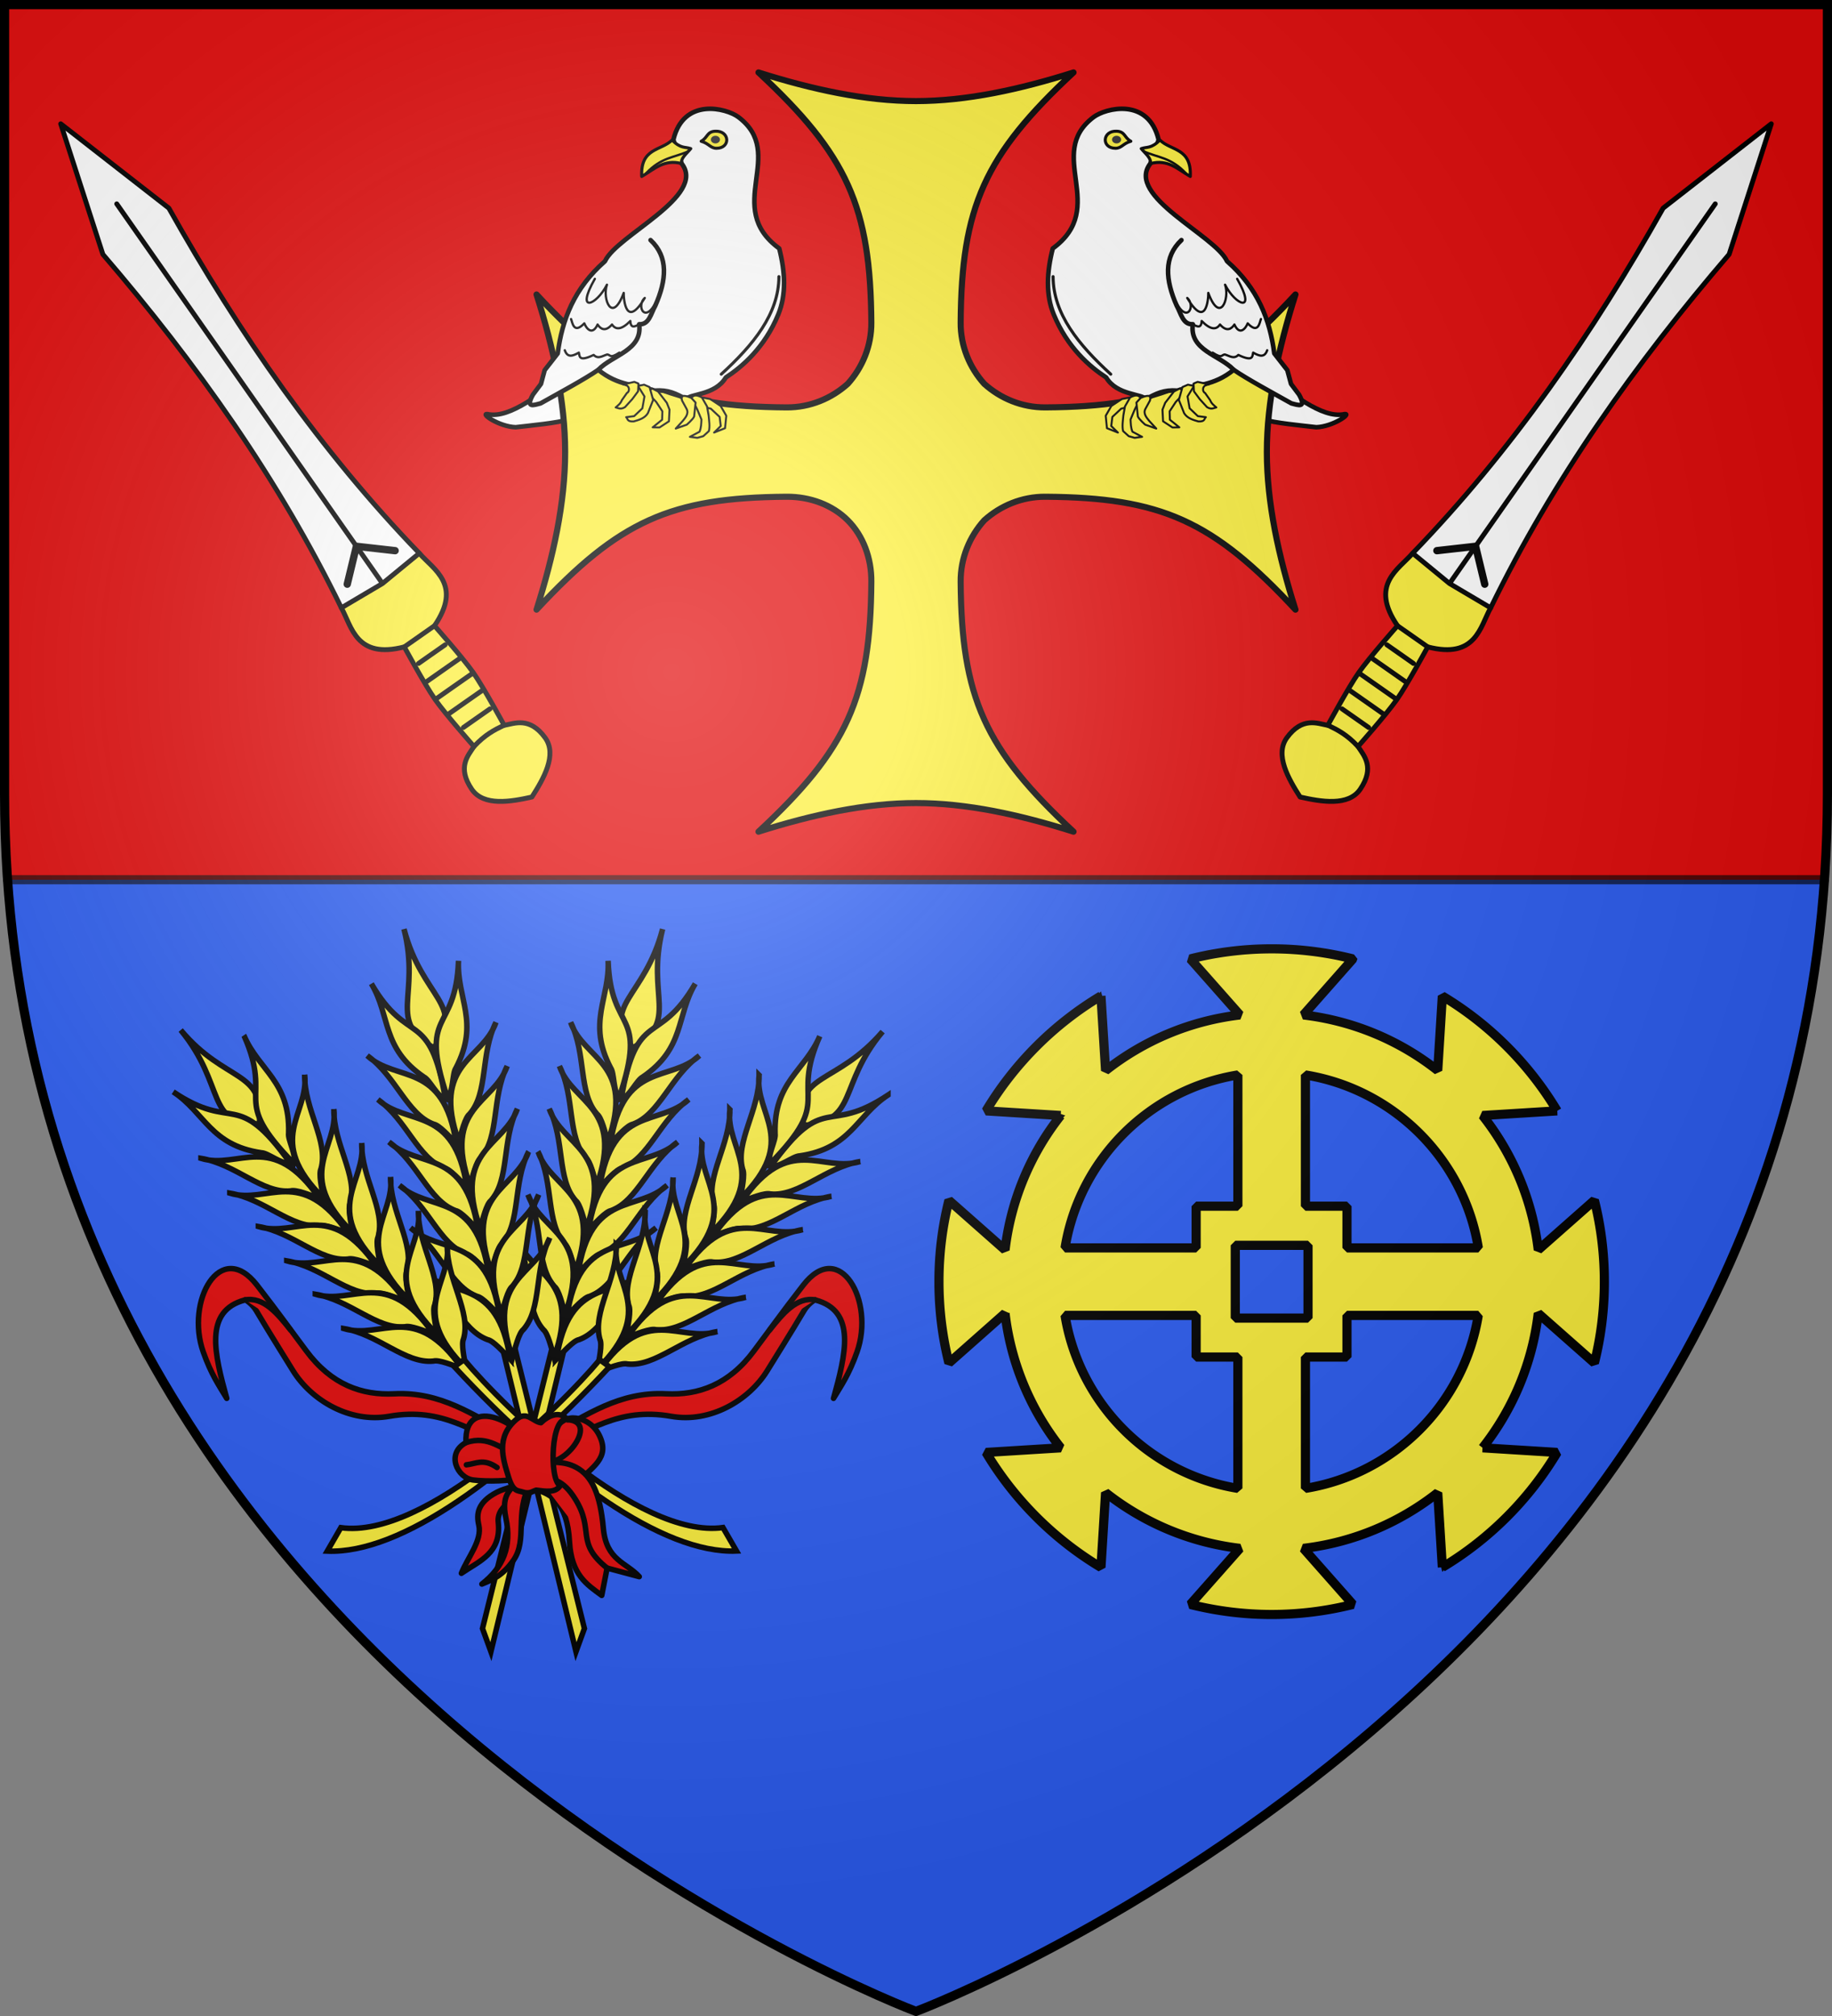 <svg xmlns="http://www.w3.org/2000/svg" xmlns:xlink="http://www.w3.org/1999/xlink" width="600" height="660" version="1.0"><rect width="100%" height="100%" fill="#808080" stroke="none"/><defs><g id="c"><path id="b" d="M0 0v1h.5z" transform="rotate(18 3.157 -.5)"/><use xlink:href="#b" width="810" height="540" transform="scale(-1 1)"/></g><g id="d"><use xlink:href="#c" width="810" height="540" transform="rotate(72)"/><use xlink:href="#c" width="810" height="540" transform="rotate(144)"/></g><g id="f"><path id="e" d="M0 0v1h.5z" transform="rotate(18 3.157 -.5)"/><use xlink:href="#e" width="810" height="540" transform="scale(-1 1)"/></g><g id="j"><use xlink:href="#i" width="810" height="540" transform="rotate(72)"/><use xlink:href="#i" width="810" height="540" transform="rotate(144)"/></g><g id="m"><path id="l" d="M0 0v1h.5z" transform="rotate(18 3.157 -.5)"/><use xlink:href="#l" width="810" height="540" transform="scale(-1 1)"/></g><g id="n"><use xlink:href="#m" width="810" height="540" transform="rotate(72)"/><use xlink:href="#m" width="810" height="540" transform="rotate(144)"/></g><g id="p"><path id="o" d="M0 0v1h.5z" transform="rotate(18 3.157 -.5)"/><use xlink:href="#o" width="810" height="540" transform="scale(-1 1)"/></g><g id="q"><use xlink:href="#p" width="810" height="540" transform="rotate(72)"/><use xlink:href="#p" width="810" height="540" transform="rotate(144)"/></g><g id="s"><path id="r" d="M0 0v1h.5z" transform="rotate(18 3.157 -.5)"/><use xlink:href="#r" width="810" height="540" transform="scale(-1 1)"/></g><g id="u"><use xlink:href="#s" width="810" height="540" transform="rotate(72)"/><use xlink:href="#s" width="810" height="540" transform="rotate(144)"/></g><g id="w"><path id="v" d="M0 0v1h.5z" transform="rotate(18 3.157 -.5)"/><use xlink:href="#v" width="810" height="540" transform="scale(-1 1)"/></g><g id="x"><use xlink:href="#w" width="810" height="540" transform="rotate(72)"/><use xlink:href="#w" width="810" height="540" transform="rotate(144)"/></g><g id="i"><path id="z" d="M0 0v1h.5z" transform="rotate(18 3.157 -.5)"/><use xlink:href="#z" width="810" height="540" transform="scale(-1 1)"/></g><g id="A"><use xlink:href="#i" width="810" height="540" transform="rotate(72)"/><use xlink:href="#i" width="810" height="540" transform="rotate(144)"/></g><g id="C"><path id="B" d="M0 0v1h.5z" transform="rotate(18 3.157 -.5)"/><use xlink:href="#B" width="810" height="540" transform="scale(-1 1)"/></g><g id="D"><use xlink:href="#C" width="810" height="540" transform="rotate(72)"/><use xlink:href="#C" width="810" height="540" transform="rotate(144)"/></g><g id="G"><path id="F" d="M0 0v1h.5z" transform="rotate(18 3.157 -.5)"/><use xlink:href="#F" width="810" height="540" transform="scale(-1 1)"/></g><g id="H"><use xlink:href="#G" width="810" height="540" transform="rotate(72)"/><use xlink:href="#G" width="810" height="540" transform="rotate(144)"/></g><g id="J"><path id="I" d="M0 0v1h.5z" transform="rotate(18 3.157 -.5)"/><use xlink:href="#I" width="810" height="540" transform="scale(-1 1)"/></g><g id="g"><use xlink:href="#J" width="810" height="540" transform="rotate(72)"/><use xlink:href="#J" width="810" height="540" transform="rotate(144)"/></g><g id="M"><path id="L" d="M0 0v1h.5z" transform="rotate(18 3.157 -.5)"/><use xlink:href="#L" width="810" height="540" transform="scale(-1 1)"/></g><g id="N"><use xlink:href="#M" width="810" height="540" transform="rotate(72)"/><use xlink:href="#M" width="810" height="540" transform="rotate(144)"/></g><g id="P"><path id="O" d="M0 0v1h.5z" transform="rotate(18 3.157 -.5)"/><use xlink:href="#O" width="810" height="540" transform="scale(-1 1)"/></g><g id="Q"><use xlink:href="#P" width="810" height="540" transform="rotate(72)"/><use xlink:href="#P" width="810" height="540" transform="rotate(144)"/></g><g id="T"><path id="S" d="M0 0v1h.5z" transform="rotate(18 3.157 -.5)"/><use xlink:href="#S" width="810" height="540" transform="scale(-1 1)"/></g><g id="U"><use xlink:href="#T" width="810" height="540" transform="rotate(72)"/><use xlink:href="#T" width="810" height="540" transform="rotate(144)"/></g><g id="V"><path d="m0-1-.309.951.476.155z"/><use xlink:href="#z" width="810" height="540" transform="scale(-1 1)"/></g><g id="W"><use xlink:href="#V" width="810" height="540" transform="rotate(72)"/><use xlink:href="#V" width="810" height="540" transform="rotate(144)"/></g><g id="Y"><path id="X" d="M0 0v1h.5z" transform="rotate(18 3.157 -.5)"/><use xlink:href="#X" width="810" height="540" transform="scale(-1 1)"/></g><g id="Z"><use xlink:href="#Y" width="810" height="540" transform="rotate(72)"/><use xlink:href="#Y" width="810" height="540" transform="rotate(144)"/></g><g id="ac"><path id="ab" d="M0 0v1h.5z" transform="rotate(18 3.157 -.5)"/><use xlink:href="#ab" width="810" height="540" transform="scale(-1 1)"/></g><g id="ad"><use xlink:href="#ac" width="810" height="540" transform="rotate(72)"/><use xlink:href="#ac" width="810" height="540" transform="rotate(144)"/></g><g id="ag"><path id="af" d="M0 0v1h.5z" transform="rotate(18 3.157 -.5)"/><use xlink:href="#af" width="810" height="540" transform="scale(-1 1)"/></g><g id="ah"><use xlink:href="#ag" width="810" height="540" transform="rotate(72)"/><use xlink:href="#ag" width="810" height="540" transform="rotate(144)"/></g><g id="aj"><use xlink:href="#J" width="810" height="540" transform="rotate(72)"/><use xlink:href="#J" width="810" height="540" transform="rotate(144)"/></g><g id="al"><path d="m0-1-.309.951.476.155z"/><use xlink:href="#z" width="810" height="540" transform="scale(-1 1)"/></g><g id="ao"><path d="m0-1-.309.951.476.155z"/><use xlink:href="#O" width="810" height="540" transform="scale(-1 1)"/></g><g id="ap"><use xlink:href="#ao" width="810" height="540" transform="rotate(72)"/><use xlink:href="#ao" width="810" height="540" transform="rotate(144)"/></g><g id="as"><path id="ar" d="M0 0v1h.5z" transform="rotate(18 3.157 -.5)"/><use xlink:href="#ar" width="810" height="540" transform="scale(-1 1)"/></g><g id="at"><use xlink:href="#as" width="810" height="540" transform="rotate(72)"/><use xlink:href="#as" width="810" height="540" transform="rotate(144)"/></g><path id="au" d="M-298.5-298.5h597V-40C298.5 246.31 0 358.5 0 358.5S-298.5 246.31-298.5-40z"/><path id="a" d="M2.922 27.673c0-5.952 2.317-9.844 5.579-11.013 1.448-.519 3.307-.273 5.018 1.447 2.119 2.129 2.736 7.993-3.483 9.121.658-.956.619-3.081-.714-3.787-.99-.524-2.113-.253-2.676.123-.824.552-1.729 2.106-1.679 4.108z"/><path id="h" d="M0 0v1h.5z" transform="rotate(18 3.157 -.5)"/><path id="k" d="M2.922 27.673c0-5.952 2.317-9.844 5.579-11.013 1.448-.519 3.307-.273 5.018 1.447 2.119 2.129 2.736 7.993-3.483 9.121.658-.956.619-3.081-.714-3.787-.99-.524-2.113-.253-2.676.123-.824.552-1.729 2.106-1.679 4.108z"/><path id="y" d="M2.922 27.673c0-5.952 2.317-9.844 5.579-11.013 1.448-.519 3.307-.273 5.018 1.447 2.119 2.129 2.736 7.993-3.483 9.121.658-.956.619-3.081-.714-3.787-.99-.524-2.113-.253-2.676.123-.824.552-1.729 2.106-1.679 4.108z"/><path id="E" d="M2.922 27.673c0-5.952 2.317-9.844 5.579-11.013 1.448-.519 3.307-.273 5.018 1.447 2.119 2.129 2.736 7.993-3.483 9.121.658-.956.619-3.081-.714-3.787-.99-.524-2.113-.253-2.676.123-.824.552-1.729 2.106-1.679 4.108z"/><path id="K" d="M2.922 27.673c0-5.952 2.317-9.844 5.579-11.013 1.448-.519 3.307-.273 5.018 1.447 2.119 2.129 2.736 7.993-3.483 9.121.658-.956.619-3.081-.714-3.787-.99-.524-2.113-.253-2.676.123-.824.552-1.729 2.106-1.679 4.108z"/><path id="R" d="M2.922 27.673c0-5.952 2.317-9.844 5.579-11.013 1.448-.519 3.307-.273 5.018 1.447 2.119 2.129 2.736 7.993-3.483 9.121.658-.956.619-3.081-.714-3.787-.99-.524-2.113-.253-2.676.123-.824.552-1.729 2.106-1.679 4.108z"/><path id="aa" d="M2.922 27.673c0-5.952 2.317-9.844 5.579-11.013 1.448-.519 3.307-.273 5.018 1.447 2.119 2.129 2.736 7.993-3.483 9.121.658-.956.619-3.081-.714-3.787-.99-.524-2.113-.253-2.676.123-.824.552-1.729 2.106-1.679 4.108z"/><path id="ae" d="m-267.374-6.853-4.849 23.83-4.848-23.83v-44.741h-25.213v14.546h-9.698v-14.546h-14.546v-9.697h14.546v-14.546h9.698v14.546h25.213v-25.213h-14.546v-9.698h14.546v-14.546h9.697v14.546h14.546v9.698h-14.546v25.213h25.213v-14.546h9.698v14.546h14.546v9.697h-14.546v14.546h-9.698v-14.546h-25.213v44.741z" style="fill:#fcef3c;fill-opacity:1;stroke:#000;stroke-width:3.807;stroke-miterlimit:4;stroke-dasharray:none;stroke-opacity:1;display:inline"/><path id="ai" d="M0 0v1h.5z" transform="rotate(18 3.157 -.5)"/><path id="ak" d="M2.922 27.673c0-5.952 2.317-9.844 5.579-11.013 1.448-.519 3.307-.273 5.018 1.447 2.119 2.129 2.736 7.993-3.483 9.121.658-.956.619-3.081-.714-3.787-.99-.524-2.113-.253-2.676.123-.824.552-1.729 2.106-1.679 4.108z"/><path id="am" d="M2.922 27.673c0-5.952 2.317-9.844 5.579-11.013 1.448-.519 3.307-.273 5.018 1.447 2.119 2.129 2.736 7.993-3.483 9.121.658-.956.619-3.081-.714-3.787-.99-.524-2.113-.253-2.676.123-.824.552-1.729 2.106-1.679 4.108z"/><path id="an" d="m-267.374-6.853-4.849 23.83-4.848-23.83v-44.741h-25.213v14.546h-9.698v-14.546h-14.546v-9.697h14.546v-14.546h9.698v14.546h25.213v-25.213h-14.546v-9.698h14.546v-14.546h9.697v14.546h14.546v9.698h-14.546v25.213h25.213v-14.546h9.698v14.546h14.546v9.697h-14.546v14.546h-9.698v-14.546h-25.213v44.741z" style="fill:#fcef3c;fill-opacity:1;stroke:#000;stroke-width:3.807;stroke-miterlimit:4;stroke-dasharray:none;stroke-opacity:1;display:inline"/><path id="aq" d="M2.922 27.673c0-5.952 2.317-9.844 5.579-11.013 1.448-.519 3.307-.273 5.018 1.447 2.119 2.129 2.736 7.993-3.483 9.121.658-.956.619-3.081-.714-3.787-.99-.524-2.113-.253-2.676.123-.824.552-1.729 2.106-1.679 4.108z"/><radialGradient id="aA" cx="-80" cy="-80" r="405" gradientUnits="userSpaceOnUse"><stop offset="0" style="stop-color:#fff;stop-opacity:.31"/><stop offset=".19" style="stop-color:#fff;stop-opacity:.25"/><stop offset=".6" style="stop-color:#6b6b6b;stop-opacity:.125"/><stop offset="1" style="stop-color:#000;stop-opacity:.125"/></radialGradient></defs><g transform="translate(300 300)"><use xlink:href="#au" width="600" height="660" style="fill:#e20909"/><path d="M2.469 288C21.03 553.65 300 658.5 300 658.5S578.969 553.65 597.531 288z" style="opacity:1;fill:#2b5df2;fill-opacity:1;fill-rule:nonzero;stroke:none;stroke-width:84;stroke-linecap:butt;stroke-linejoin:round;stroke-miterlimit:4;stroke-dasharray:none;stroke-opacity:1" transform="translate(-300 -300)"/><path d="M2.469 288H597.53" style="opacity:.633;fill:none;fill-opacity:1;fill-rule:nonzero;stroke:#000;stroke-width:3;stroke-linecap:round;stroke-linejoin:round;stroke-miterlimit:4;stroke-dasharray:none;stroke-dashoffset:0;stroke-opacity:1" transform="translate(-300 -300)"/></g><g transform="translate(300 300)"><path id="av" d="M113.97-162.68c2.894 1.108 12.738 2.033 17.151 2.549 5.413-.183 11.625-4.527 9.288-4.304-7.62 1.767-18.036-7.629-26.146-12.732" style="fill:#fff;fill-opacity:1;fill-rule:nonzero;stroke:#000;stroke-width:1.5;stroke-linecap:round;stroke-linejoin:round;stroke-miterlimit:4;stroke-dasharray:none;stroke-dashoffset:0;stroke-opacity:1"/><use xlink:href="#av" width="600" height="660" transform="matrix(-1 0 0 1 0 0)"/><g id="aw"><path d="M-1028.531 22.531-1048 28.688c9.133 57.59 8.83 115.84 3 174.5l16.469 53.656 16.5-53.656c-5.83-58.66-6.133-116.91 3-174.5z" style="fill:#fff;fill-opacity:1;fill-rule:nonzero;stroke:#000;stroke-width:2;stroke-linecap:round;stroke-linejoin:round;stroke-miterlimit:4;stroke-dasharray:none;stroke-opacity:1" transform="scale(.8 -.8)rotate(-35 -232.167 -1895.71)"/><path d="M-1028.531 216.844V22.53" style="opacity:1;fill:#e20909;fill-opacity:1;fill-rule:nonzero;stroke:#000;stroke-width:2;stroke-linecap:round;stroke-linejoin:round;stroke-miterlimit:4;stroke-dasharray:none;stroke-opacity:1" transform="scale(.8 -.8)rotate(-35 -232.167 -1895.71)"/><path d="m-1328.521-254.218-11.961-10.553M-1328.521-254.218l11.96-10.553" style="fill:none;fill-opacity:1;fill-rule:nonzero;stroke:#000;stroke-width:3;stroke-linecap:round;stroke-linejoin:round;stroke-miterlimit:4;stroke-dasharray:none;stroke-opacity:1" transform="scale(.8 -.8)rotate(-35 93.572 -2521.45)"/><path d="M-1328.531-379.469c-8.142 3.35-18.5 8.164-18.344 16.75.196 10.728 6.88 11.977 10.813 13.781 0 0-2 17.413-2 24.875 0 7.463 2 24.875 2 24.875-19.115 7.168-12.835 19.053-11.938 27.875l19.469-1.5 19.5 1.5c.897-8.822 7.177-20.707-11.938-27.875 0 0 2-17.412 2-24.875 0-7.462-2-24.875-2-24.875 4.219-1.685 10.61-3.005 10.782-13.78.136-8.587-10.203-13.4-18.344-16.75z" style="fill:#fcef3c;fill-opacity:1;fill-rule:nonzero;stroke:#000;stroke-width:2;stroke-linecap:butt;stroke-linejoin:round;stroke-miterlimit:4;stroke-dasharray:none;stroke-opacity:1" transform="scale(.8 -.8)rotate(-35 93.572 -2521.45)"/><path d="m-1326.521-340.068-8.653-.008M-1328.521-332.068l-8.653-.008M-1328.521-324.068l-8.653-.008M-1328.521-316.068l-8.653-.008M-1328.521-308.068l-6.653-.008M-1330.521-340.068l8.652-.008M-1328.521-332.068l8.652-.008M-1328.521-324.068l8.652-.008M-1328.521-316.068l8.652-.008M-1328.521-308.068l6.652-.008" style="fill:none;fill-opacity:1;fill-rule:nonzero;stroke:#000;stroke-width:2;stroke-linecap:round;stroke-linejoin:round;stroke-miterlimit:4;stroke-dasharray:none;stroke-opacity:1" transform="scale(.8 -.8)rotate(-35 93.572 -2521.45)"/><path d="M-1336.06-299.187h15.077" style="opacity:1;fill:none;fill-opacity:1;fill-rule:nonzero;stroke:#000;stroke-width:2;stroke-linecap:round;stroke-linejoin:round;stroke-miterlimit:4;stroke-dasharray:none;stroke-opacity:1" transform="scale(.8 -.8)rotate(-35 93.572 -2521.45)"/><path d="M-1335.9-348.852c4.157.69 8.408 1.296 14.931-.086" style="opacity:1;fill:#fcef3c;fill-opacity:1;fill-rule:nonzero;stroke:#000;stroke-width:2;stroke-linecap:round;stroke-linejoin:round;stroke-miterlimit:4;stroke-dasharray:none;stroke-opacity:1" transform="scale(.8 -.8)rotate(-35 93.572 -2521.45)"/></g><use xlink:href="#aw" width="600" height="660" transform="matrix(-1 0 0 1 0 0)"/><path d="M116.48 10.631c-9.183 0-18.115 1.153-26.636 3.295l16.236 18.35c-16.49 1.946-31.585 8.45-43.99 18.228l-1.512-24.456a109.6 109.6 0 0 0-37.64 37.636l24.458 1.511a87.46 87.46 0 0 0-18.23 44.014L10.782 92.976c-2.141 8.52-3.265 17.421-3.265 26.602 0 9.18 1.124 18.113 3.265 26.632l18.382-16.263a87.57 87.57 0 0 0 18.231 44.044l-24.459 1.511a109.6 109.6 0 0 0 37.641 37.636l1.512-24.486c12.405 9.784 27.5 16.31 43.99 18.259L89.844 225.26a109.2 109.2 0 0 0 53.242 0l-16.206-18.35c16.486-1.941 31.59-8.453 43.99-18.228l1.512 24.426a109.6 109.6 0 0 0 37.61-37.606l-24.428-1.511a87.6 87.6 0 0 0 18.23-44.014l18.383 16.233c2.142-8.52 3.265-17.451 3.265-26.632 0-9.191-1.119-18.104-3.265-26.632l-18.382 16.233c-1.947-16.486-8.452-31.586-18.231-43.984l24.429-1.511a109.6 109.6 0 0 0-37.611-37.606l-1.512 24.395a87.5 87.5 0 0 0-43.99-18.198l16.206-18.349a109 109 0 0 0-26.606-3.295zm-11.065 41.294V94.88H91.749v13.664H48.817c4.706-28.998 27.595-51.906 56.598-56.62zm22.13 0c29.013 4.702 51.925 27.61 56.628 56.62h-43.022V94.88h-13.605zm-22.977 55.773h23.824v23.82h-23.824zm-55.75 22.944h42.931v13.633h13.666v42.987c-28.993-4.717-51.881-27.631-56.598-56.62zm92.333 0h42.992c-4.714 28.999-27.595 51.914-56.597 56.62v-42.987h13.605z" style="fill:#fcef3c;fill-opacity:1;fill-rule:nonzero;stroke:#000;stroke-width:3;stroke-linecap:square;stroke-linejoin:miter;stroke-miterlimit:1;stroke-dasharray:none;stroke-dashoffset:0;stroke-opacity:1"/><path d="M248.406 23.719c29.116 27.034 36.706 44.001 36.969 81.875.053 7.707-2.937 14.747-7.719 20.062-5.315 4.782-12.355 7.772-20.062 7.719-37.874-.263-54.841-7.853-81.875-36.969 5.571 17.606 9.375 35.014 9.375 51.594s-3.804 33.988-9.375 51.594c27.034-29.116 44.001-36.706 81.875-36.969 7.707-.053 15.014 2.67 20.062 7.719 5.049 5.048 7.772 12.355 7.719 20.062-.263 37.874-7.853 54.841-36.969 81.875 17.606-5.571 35.014-9.375 51.594-9.375s33.988 3.804 51.594 9.375c-29.116-27.034-36.706-44.001-36.969-81.875-.053-7.707 2.937-14.747 7.719-20.062 5.315-4.782 12.355-7.772 20.062-7.719 37.874.263 54.841 7.853 81.875 36.969-5.571-17.606-9.375-35.014-9.375-51.594s3.804-33.988 9.375-51.594c-27.034 29.116-44.001 36.706-81.875 36.969-7.707.053-14.747-2.937-20.062-7.719-4.782-5.315-7.772-12.355-7.719-20.062.263-37.874 7.853-54.841 36.969-81.875-17.606 5.571-35.014 9.375-51.594 9.375s-33.988-3.804-51.594-9.375" style="opacity:1;fill:#fcef3c;fill-opacity:1;fill-rule:nonzero;stroke:#000;stroke-width:2;stroke-linecap:round;stroke-linejoin:round;stroke-miterlimit:4;stroke-dasharray:none;stroke-dashoffset:0;stroke-opacity:1" transform="translate(-300 -300)"/><use xlink:href="#ax" width="600" height="660" transform="matrix(-1 0 0 1 0 0)"/><g id="ax"><path d="M-319.609 132.7c-.868-1.801-9.378-1.177-12.906-7.126-5.276-3.425-12.706-9.743-17.165-20.607-2.695-6.564-2.283-13.898-.33-21.621 18.514-13.522-2.706-30.932 13.39-43.024 3.869-2.907 17.957-6.577 21.293 7.463l-2.744 7.793c-8.248 10.646 21.336 23.487 25.134 31.938 10.159 8.895 14.059 19.249 15.476 30.183l4.28 5.488 1.207 4.5 2.634 3.512c2.507 4.496-.219 3.452-2.524 2.854-6.861-3.849-14.491-7.953-18.878-10.976-6.632 5.391-12.341 4.775-18.455 6.793-4.572-.311-6.884.974-10.412 2.83" style="opacity:1;fill:#fff;fill-opacity:1;fill-rule:nonzero;stroke:#000;stroke-width:1.5;stroke-linecap:round;stroke-linejoin:round;stroke-miterlimit:4;stroke-dasharray:none;stroke-dashoffset:0;stroke-opacity:1" transform="translate(394.797 -302)"/><path d="M-290.742 123.077c-4.606-4.884-14.585-6.35-13.39-14.927-3.302.197-3.849-3.543-5.268-6.036-3.73-8.457-4.363-15.974 1.536-21.512" style="opacity:1;fill:none;fill-opacity:1;fill-rule:nonzero;stroke:#000;stroke-width:1.5;stroke-linecap:round;stroke-linejoin:round;stroke-miterlimit:4;stroke-dasharray:none;stroke-dashoffset:0;stroke-opacity:1" transform="translate(394.797 -302)"/><path d="M-349.9 92.565c.045 12.208 8.383 22.343 18.878 31.939" style="opacity:1;fill:none;fill-opacity:1;fill-rule:nonzero;stroke:#000;stroke-width:1;stroke-linecap:round;stroke-linejoin:round;stroke-miterlimit:4;stroke-dasharray:none;stroke-dashoffset:0;stroke-opacity:1" transform="translate(394.797 -302)"/><path d="M-324.431 48.243c-2.152-1.138-1.835-3.138-4.574-3.286-4.833-.262-5.151 5.583-.46 5.584 2.022 0 2.479-1.578 5.034-2.298" style="opacity:1;fill:#fcef3c;fill-opacity:1;fill-rule:nonzero;stroke:#000;stroke-width:1;stroke-linecap:round;stroke-linejoin:round;stroke-miterlimit:4;stroke-dasharray:none;stroke-dashoffset:0;stroke-opacity:1" transform="translate(394.797 -302)"/><path d="M-324.987 41.905a.95.795 0 1 1-1.9 0 .95.795 0 1 1 1.9 0" style="opacity:1;fill:#313131;fill-opacity:1;fill-rule:nonzero;stroke:none;stroke-width:1;stroke-linecap:round;stroke-linejoin:round;stroke-miterlimit:4;stroke-dasharray:none;stroke-dashoffset:0;stroke-opacity:1" transform="translate(574.8 -319.75)scale(1.562)"/><path d="M-318.07 55.578c.503-1.72-1.659-3.299-2.958-4.923 1.932-.688 3.18.115 6.13-2.794 3.597 3.557 10.375 2.485 9.935 11.913-3.967-2.246-7.302-5.821-13.108-4.196" style="opacity:1;fill:#fcef3c;fill-opacity:1;fill-rule:nonzero;stroke:#000;stroke-width:1;stroke-linecap:round;stroke-linejoin:round;stroke-miterlimit:4;stroke-dasharray:none;stroke-dashoffset:0;stroke-opacity:1" transform="translate(394.797 -302)"/><path d="M-320.175 51.548c4.549 2.091 8.766 1.863 13.776 7.178M-304.132 108.15c1.443.844 2.787 1.44 2.89-1.064 2.918 2.946 4.79 2.966 6.005 1.15 2.253 2.584 3.803 1.401 4.727 0 1.654 3.63 3.588 1.524 4.344-.384 3.522 3.733 3.912-.395 4.343-1.405M-297.664 117.434c3.348 2.198 2.853.554 4.088.638 1.448.435 2.896 1.594 4.343.128 4.89 2.315 4.55.52 4.855-.766 1.9 1.087 3.706 1.833 4.6-.767M-310.184 99.676c3.883 9.126 7.23 2.56 4.216-.128 6.124 10.225 6.94.507 6.899-1.66 3.832 10.347 7.087 1.853 5.493-2.683 3.494 6.91 10.451 9.457 3.96-1.917" style="opacity:1;fill:none;fill-opacity:1;fill-rule:nonzero;stroke:#000;stroke-width:.75;stroke-linecap:round;stroke-linejoin:round;stroke-miterlimit:4;stroke-dasharray:none;stroke-dashoffset:0;stroke-opacity:1" transform="translate(394.797 -302)"/></g><g id="ay"><path d="m59.295-155.253-3.943-2.71-.246-4.682 3.696-4.929 4.435-1.971-.493-4.682-4.435 1.725-4.682 4.436-1.971 5.42 1.725 6.161z" style="opacity:1;fill:#fcef3c;fill-opacity:1;fill-rule:nonzero;stroke:#000;stroke-width:1;stroke-linecap:round;stroke-linejoin:round;stroke-miterlimit:4;stroke-dasharray:none;stroke-dashoffset:0;stroke-opacity:1" transform="rotate(10 389.34 32.174)scale(.64)"/><path d="m67.673-174.72-1.972 6.407-1.199 5.334c.468 2.032.813 4.08 2.058 6.001l5.302 1.725-3.68 1.162-3.105-.305-3.318-2.089c-.991-2.38-1.006-5.178-1.232-7.885v-4.682l1.795-4.972c3.036-2.393 4.247-1.637 5.35-.696" style="opacity:1;fill:#fcef3c;fill-opacity:1;fill-rule:nonzero;stroke:#000;stroke-width:1;stroke-linecap:round;stroke-linejoin:round;stroke-miterlimit:4;stroke-dasharray:none;stroke-dashoffset:0;stroke-opacity:1" transform="rotate(10 389.34 32.174)scale(.64)"/><path d="m72.601-174.227-1.537 4.538c-.941 2.776 1.66 4.581 3.016 5.812l4.189 3.203-5.914-.986s-3.487-2.056-4.436-3.45l-1.971-6.9 1.725-2.71c4.22-2.832 5.115-1.797 4.928.493" style="opacity:1;fill:#fcef3c;fill-opacity:1;fill-rule:nonzero;stroke:#000;stroke-width:1;stroke-linecap:round;stroke-linejoin:round;stroke-miterlimit:4;stroke-dasharray:none;stroke-dashoffset:0;stroke-opacity:1" transform="rotate(10 389.34 32.174)scale(.64)"/></g><g id="az"><path d="m87.14-178.662-5.668 4.189-3.943 4.189-.616 4.248 4.085 4.68-3.469-.55-4.189-3.943.74-5.914 1.97-3.203 5.422-4.928 3.203-.986z" style="opacity:1;fill:#fcef3c;fill-opacity:1;fill-rule:nonzero;stroke:#000;stroke-width:1;stroke-linecap:round;stroke-linejoin:round;stroke-miterlimit:4;stroke-dasharray:none;stroke-dashoffset:0;stroke-opacity:1" transform="rotate(-10 -255.723 -328.292)scale(.64)"/><path d="m86.154-181.373-2.957 6.16 1.478 7.147c1.142 2.877 3.803 4.119 6.407 5.42 3.507.792 3.065-.82 4.19-1.478l-3.943-1.232-3.45-4.682v-6.16l4.189-4.682-2.938-1.21z" style="opacity:1;fill:#fcef3c;fill-opacity:1;fill-rule:nonzero;stroke:#000;stroke-width:1;stroke-linecap:round;stroke-linejoin:round;stroke-miterlimit:4;stroke-dasharray:none;stroke-dashoffset:0;stroke-opacity:1" transform="rotate(-10 -255.723 -328.292)scale(.64)"/><path d="M99.611-180.374c-3.795-.341-3.832 3.364-2.629 3.895l1.971 4.19c.357 1.86 1.484 2.951 2.465 4.188-1.443.025-2.632.813-4.682-.985l-2.957-4.682-2.218-4.436.493-3.942 2.218-.493z" style="opacity:1;fill:#fcef3c;fill-opacity:1;fill-rule:nonzero;stroke:#000;stroke-width:1;stroke-linecap:round;stroke-linejoin:round;stroke-miterlimit:4;stroke-dasharray:none;stroke-dashoffset:0;stroke-opacity:1" transform="rotate(-10 -255.723 -328.292)scale(.64)"/></g><use xlink:href="#ay" width="600" height="660" transform="matrix(-1 0 0 1 0 0)"/><use xlink:href="#az" width="600" height="660" transform="matrix(-1 0 0 1 0 0)"/><path d="m-426.165 618.109 23.518-97.119-3.803-1.033-22.473 90.586z" style="fill:#fcef3c;fill-opacity:1;fill-rule:evenodd;stroke:#000;stroke-width:1.8;stroke-linecap:butt;stroke-linejoin:miter;stroke-miterlimit:4;stroke-dasharray:none;stroke-opacity:1" transform="translate(286.946 -377.396)"/><g style="fill:#fcef3c;fill-opacity:1;stroke:#000;stroke-width:2.254;stroke-miterlimit:4;stroke-dasharray:none;stroke-opacity:1"><path d="M1236.49 151.036c-19.492 22.086-11.329 38.487-33.552 37.355-1.55-22.515 14.378-16.025 33.552-37.355z" style="fill:#fcef3c;fill-opacity:1;fill-rule:evenodd;stroke:#000;stroke-width:2.254;stroke-linecap:butt;stroke-linejoin:miter;stroke-miterlimit:4;stroke-dasharray:none;stroke-opacity:1;display:inline" transform="scale(-.799 .799)rotate(-56.03 533.117 1142.522)"/><g style="fill:#fcef3c;fill-opacity:1;stroke:#000;stroke-width:2.254;stroke-miterlimit:4;stroke-dasharray:none;stroke-opacity:1"><path d="M1210.439 152.46c-13.245 27.249 5.454 25.133-22.223 51.588-1.133-3.377 2.916-9.587 2.551-12.342.138-21.16 13.048-25.216 19.672-39.246zM1185.042 167.54c-2.531 16.137 15.772 27.116-9.524 50.397.91-4.095 2.412-9.997 1.461-12.117-2.788-11.344 7.74-23.86 8.063-38.28z" style="fill:#fcef3c;fill-opacity:1;fill-rule:evenodd;stroke:#000;stroke-width:2.254;stroke-linecap:butt;stroke-linejoin:miter;stroke-miterlimit:4;stroke-dasharray:none;stroke-opacity:1;display:inline" transform="scale(-.799 .799)rotate(-56.03 533.117 1142.522)"/><path d="M1172.578 181.23c-2.53 16.138 15.772 27.117-9.524 50.397.91-4.095 2.412-9.997 1.461-12.117-2.788-11.344 7.74-23.86 8.063-38.28z" style="fill:#fcef3c;fill-opacity:1;fill-rule:evenodd;stroke:#000;stroke-width:2.254;stroke-linecap:butt;stroke-linejoin:miter;stroke-miterlimit:4;stroke-dasharray:none;stroke-opacity:1;display:inline" transform="scale(-.799 .799)rotate(-56.03 533.117 1142.522)"/><path d="M1160.673 194.722c-2.53 16.138 15.773 27.117-9.524 50.397.91-4.095 2.412-9.997 1.461-12.117-2.788-11.344 7.74-23.86 8.063-38.28z" style="fill:#fcef3c;fill-opacity:1;fill-rule:evenodd;stroke:#000;stroke-width:2.254;stroke-linecap:butt;stroke-linejoin:miter;stroke-miterlimit:4;stroke-dasharray:none;stroke-opacity:1;display:inline" transform="scale(-.799 .799)rotate(-56.03 533.117 1142.522)"/><path d="M1148.372 208.214c-2.531 16.138 15.772 27.117-9.524 50.397.91-4.095 2.411-9.997 1.46-12.117-2.787-11.344 7.74-23.86 8.064-38.28z" style="fill:#fcef3c;fill-opacity:1;fill-rule:evenodd;stroke:#000;stroke-width:2.254;stroke-linecap:butt;stroke-linejoin:miter;stroke-miterlimit:4;stroke-dasharray:none;stroke-opacity:1;display:inline" transform="scale(-.799 .799)rotate(-56.03 533.117 1142.522)"/><path d="M1136.467 221.706c-2.531 16.138 15.772 27.117-9.524 50.397.91-4.095 2.412-9.997 1.461-12.117-2.788-11.344 7.74-23.86 8.063-38.28z" style="fill:#fcef3c;fill-opacity:1;fill-rule:evenodd;stroke:#000;stroke-width:2.254;stroke-linecap:butt;stroke-linejoin:miter;stroke-miterlimit:4;stroke-dasharray:none;stroke-opacity:1;display:inline" transform="scale(-.799 .799)rotate(-56.03 533.117 1142.522)"/><path d="M1124.165 235.198c-2.53 16.138 15.773 27.117-9.524 50.397.91-4.095 2.412-9.996 1.461-12.117-2.788-11.344 7.74-23.86 8.063-38.28z" style="fill:#fcef3c;fill-opacity:1;fill-rule:evenodd;stroke:#000;stroke-width:2.254;stroke-linecap:butt;stroke-linejoin:miter;stroke-miterlimit:4;stroke-dasharray:none;stroke-opacity:1;display:inline" transform="scale(-.799 .799)rotate(-56.03 533.117 1142.522)"/></g><g style="fill:#fcef3c;fill-opacity:1;stroke:#000;stroke-width:2.254;stroke-miterlimit:4;stroke-dasharray:none;stroke-opacity:1;display:inline"><path d="M1210.439 152.46c-13.245 27.249 5.454 25.133-22.223 51.588-1.133-3.377 2.916-9.587 2.551-12.342.138-21.16 13.048-25.216 19.672-39.246zM1185.042 167.54c-2.531 16.137 15.772 27.116-9.524 50.397.91-4.095 2.412-9.997 1.461-12.117-2.788-11.344 7.74-23.86 8.063-38.28z" style="fill:#fcef3c;fill-opacity:1;fill-rule:evenodd;stroke:#000;stroke-width:2.254;stroke-linecap:butt;stroke-linejoin:miter;stroke-miterlimit:4;stroke-dasharray:none;stroke-opacity:1;display:inline" transform="scale(.799)rotate(-27.97 272.58 2768.807)"/><path d="M1172.578 181.23c-2.53 16.138 15.772 27.117-9.524 50.397.91-4.095 2.412-9.997 1.461-12.117-2.788-11.344 7.74-23.86 8.063-38.28z" style="fill:#fcef3c;fill-opacity:1;fill-rule:evenodd;stroke:#000;stroke-width:2.254;stroke-linecap:butt;stroke-linejoin:miter;stroke-miterlimit:4;stroke-dasharray:none;stroke-opacity:1;display:inline" transform="scale(.799)rotate(-27.97 272.58 2768.807)"/><path d="M1160.673 194.722c-2.53 16.138 15.773 27.117-9.524 50.397.91-4.095 2.412-9.997 1.461-12.117-2.788-11.344 7.74-23.86 8.063-38.28z" style="fill:#fcef3c;fill-opacity:1;fill-rule:evenodd;stroke:#000;stroke-width:2.254;stroke-linecap:butt;stroke-linejoin:miter;stroke-miterlimit:4;stroke-dasharray:none;stroke-opacity:1;display:inline" transform="scale(.799)rotate(-27.97 272.58 2768.807)"/><path d="M1148.372 208.214c-2.531 16.138 15.772 27.117-9.524 50.397.91-4.095 2.411-9.997 1.46-12.117-2.787-11.344 7.74-23.86 8.064-38.28z" style="fill:#fcef3c;fill-opacity:1;fill-rule:evenodd;stroke:#000;stroke-width:2.254;stroke-linecap:butt;stroke-linejoin:miter;stroke-miterlimit:4;stroke-dasharray:none;stroke-opacity:1;display:inline" transform="scale(.799)rotate(-27.97 272.58 2768.807)"/><path d="M1136.467 221.706c-2.531 16.138 15.772 27.117-9.524 50.397.91-4.095 2.412-9.997 1.461-12.117-2.788-11.344 7.74-23.86 8.063-38.28z" style="fill:#fcef3c;fill-opacity:1;fill-rule:evenodd;stroke:#000;stroke-width:2.254;stroke-linecap:butt;stroke-linejoin:miter;stroke-miterlimit:4;stroke-dasharray:none;stroke-opacity:1;display:inline" transform="scale(.799)rotate(-27.97 272.58 2768.807)"/><path d="M1124.165 235.198c-2.53 16.138 15.773 27.117-9.524 50.397.91-4.095 2.412-9.996 1.461-12.117-2.788-11.344 7.74-23.86 8.063-38.28z" style="fill:#fcef3c;fill-opacity:1;fill-rule:evenodd;stroke:#000;stroke-width:2.254;stroke-linecap:butt;stroke-linejoin:miter;stroke-miterlimit:4;stroke-dasharray:none;stroke-opacity:1;display:inline" transform="scale(.799)rotate(-27.97 272.58 2768.807)"/></g></g><path d="m-398.304 618.109-23.518-97.119 3.802-1.033 22.474 90.586z" style="fill:#fcef3c;fill-opacity:1;fill-rule:evenodd;stroke:#000;stroke-width:1.8;stroke-linecap:butt;stroke-linejoin:miter;stroke-miterlimit:4;stroke-dasharray:none;stroke-opacity:1" transform="translate(286.946 -377.396)"/><g style="fill:#fcef3c;fill-opacity:1;stroke:#000;stroke-width:2.254;stroke-miterlimit:4;stroke-dasharray:none;stroke-opacity:1"><path d="M1236.49 151.036c-19.492 22.086-11.329 38.487-33.552 37.355-1.55-22.515 14.378-16.025 33.552-37.355z" style="fill:#fcef3c;fill-opacity:1;fill-rule:evenodd;stroke:#000;stroke-width:2.254;stroke-linecap:butt;stroke-linejoin:miter;stroke-miterlimit:4;stroke-dasharray:none;stroke-opacity:1;display:inline" transform="scale(.799)rotate(-56.03 376.25 1437.36)"/><g style="fill:#fcef3c;fill-opacity:1;stroke:#000;stroke-width:2.254;stroke-miterlimit:4;stroke-dasharray:none;stroke-opacity:1"><path d="M1210.439 152.46c-13.245 27.249 5.454 25.133-22.223 51.588-1.133-3.377 2.916-9.587 2.551-12.342.138-21.16 13.048-25.216 19.672-39.246zM1185.042 167.54c-2.531 16.137 15.772 27.116-9.524 50.397.91-4.095 2.412-9.997 1.461-12.117-2.788-11.344 7.74-23.86 8.063-38.28z" style="fill:#fcef3c;fill-opacity:1;fill-rule:evenodd;stroke:#000;stroke-width:2.254;stroke-linecap:butt;stroke-linejoin:miter;stroke-miterlimit:4;stroke-dasharray:none;stroke-opacity:1;display:inline" transform="scale(.799)rotate(-56.03 376.25 1437.36)"/><path d="M1172.578 181.23c-2.53 16.138 15.772 27.117-9.524 50.397.91-4.095 2.412-9.997 1.461-12.117-2.788-11.344 7.74-23.86 8.063-38.28z" style="fill:#fcef3c;fill-opacity:1;fill-rule:evenodd;stroke:#000;stroke-width:2.254;stroke-linecap:butt;stroke-linejoin:miter;stroke-miterlimit:4;stroke-dasharray:none;stroke-opacity:1;display:inline" transform="scale(.799)rotate(-56.03 376.25 1437.36)"/><path d="M1160.673 194.722c-2.53 16.138 15.773 27.117-9.524 50.397.91-4.095 2.412-9.997 1.461-12.117-2.788-11.344 7.74-23.86 8.063-38.28z" style="fill:#fcef3c;fill-opacity:1;fill-rule:evenodd;stroke:#000;stroke-width:2.254;stroke-linecap:butt;stroke-linejoin:miter;stroke-miterlimit:4;stroke-dasharray:none;stroke-opacity:1;display:inline" transform="scale(.799)rotate(-56.03 376.25 1437.36)"/><path d="M1148.372 208.214c-2.531 16.138 15.772 27.117-9.524 50.397.91-4.095 2.411-9.997 1.46-12.117-2.787-11.344 7.74-23.86 8.064-38.28z" style="fill:#fcef3c;fill-opacity:1;fill-rule:evenodd;stroke:#000;stroke-width:2.254;stroke-linecap:butt;stroke-linejoin:miter;stroke-miterlimit:4;stroke-dasharray:none;stroke-opacity:1;display:inline" transform="scale(.799)rotate(-56.03 376.25 1437.36)"/><path d="M1136.467 221.706c-2.531 16.138 15.772 27.117-9.524 50.397.91-4.095 2.412-9.997 1.461-12.117-2.788-11.344 7.74-23.86 8.063-38.28z" style="fill:#fcef3c;fill-opacity:1;fill-rule:evenodd;stroke:#000;stroke-width:2.254;stroke-linecap:butt;stroke-linejoin:miter;stroke-miterlimit:4;stroke-dasharray:none;stroke-opacity:1;display:inline" transform="scale(.799)rotate(-56.03 376.25 1437.36)"/><path d="M1124.165 235.198c-2.53 16.138 15.773 27.117-9.524 50.397.91-4.095 2.412-9.996 1.461-12.117-2.788-11.344 7.74-23.86 8.063-38.28z" style="fill:#fcef3c;fill-opacity:1;fill-rule:evenodd;stroke:#000;stroke-width:2.254;stroke-linecap:butt;stroke-linejoin:miter;stroke-miterlimit:4;stroke-dasharray:none;stroke-opacity:1;display:inline" transform="scale(.799)rotate(-56.03 376.25 1437.36)"/></g><g style="fill:#fcef3c;fill-opacity:1;stroke:#000;stroke-width:2.254;stroke-miterlimit:4;stroke-dasharray:none;stroke-opacity:1;display:inline"><path d="M1210.439 152.46c-13.245 27.249 5.454 25.133-22.223 51.588-1.133-3.377 2.916-9.587 2.551-12.342.138-21.16 13.048-25.216 19.672-39.246zM1185.042 167.54c-2.531 16.137 15.772 27.116-9.524 50.397.91-4.095 2.412-9.997 1.461-12.117-2.788-11.344 7.74-23.86 8.063-38.28z" style="fill:#fcef3c;fill-opacity:1;fill-rule:evenodd;stroke:#000;stroke-width:2.254;stroke-linecap:butt;stroke-linejoin:miter;stroke-miterlimit:4;stroke-dasharray:none;stroke-opacity:1;display:inline" transform="scale(-.799 .799)rotate(-27.97 429.447 2138.948)"/><path d="M1172.578 181.23c-2.53 16.138 15.772 27.117-9.524 50.397.91-4.095 2.412-9.997 1.461-12.117-2.788-11.344 7.74-23.86 8.063-38.28z" style="fill:#fcef3c;fill-opacity:1;fill-rule:evenodd;stroke:#000;stroke-width:2.254;stroke-linecap:butt;stroke-linejoin:miter;stroke-miterlimit:4;stroke-dasharray:none;stroke-opacity:1;display:inline" transform="scale(-.799 .799)rotate(-27.97 429.447 2138.948)"/><path d="M1160.673 194.722c-2.53 16.138 15.773 27.117-9.524 50.397.91-4.095 2.412-9.997 1.461-12.117-2.788-11.344 7.74-23.86 8.063-38.28z" style="fill:#fcef3c;fill-opacity:1;fill-rule:evenodd;stroke:#000;stroke-width:2.254;stroke-linecap:butt;stroke-linejoin:miter;stroke-miterlimit:4;stroke-dasharray:none;stroke-opacity:1;display:inline" transform="scale(-.799 .799)rotate(-27.97 429.447 2138.948)"/><path d="M1148.372 208.214c-2.531 16.138 15.772 27.117-9.524 50.397.91-4.095 2.411-9.997 1.46-12.117-2.787-11.344 7.74-23.86 8.064-38.28z" style="fill:#fcef3c;fill-opacity:1;fill-rule:evenodd;stroke:#000;stroke-width:2.254;stroke-linecap:butt;stroke-linejoin:miter;stroke-miterlimit:4;stroke-dasharray:none;stroke-opacity:1;display:inline" transform="scale(-.799 .799)rotate(-27.97 429.447 2138.948)"/><path d="M1136.467 221.706c-2.531 16.138 15.772 27.117-9.524 50.397.91-4.095 2.412-9.997 1.461-12.117-2.788-11.344 7.74-23.86 8.063-38.28z" style="fill:#fcef3c;fill-opacity:1;fill-rule:evenodd;stroke:#000;stroke-width:2.254;stroke-linecap:butt;stroke-linejoin:miter;stroke-miterlimit:4;stroke-dasharray:none;stroke-opacity:1;display:inline" transform="scale(-.799 .799)rotate(-27.97 429.447 2138.948)"/><path d="M1124.165 235.198c-2.53 16.138 15.773 27.117-9.524 50.397.91-4.095 2.412-9.996 1.461-12.117-2.788-11.344 7.74-23.86 8.063-38.28z" style="fill:#fcef3c;fill-opacity:1;fill-rule:evenodd;stroke:#000;stroke-width:2.254;stroke-linecap:butt;stroke-linejoin:miter;stroke-miterlimit:4;stroke-dasharray:none;stroke-opacity:1;display:inline" transform="scale(-.799 .799)rotate(-27.97 429.447 2138.948)"/></g></g><g style="fill:#fcef3c;fill-opacity:1;stroke:#000;stroke-width:2.254;stroke-miterlimit:4;stroke-dasharray:none;stroke-opacity:1"><path d="M1236.49 151.036c-19.492 22.086-11.329 38.487-33.552 37.355-1.55-22.515 14.378-16.025 33.552-37.355z" style="fill:#fcef3c;fill-opacity:1;fill-rule:evenodd;stroke:#000;stroke-width:2.254;stroke-linecap:butt;stroke-linejoin:miter;stroke-miterlimit:4;stroke-dasharray:none;stroke-opacity:1;display:inline" transform="scale(-.799 .799)rotate(-82.03 565.403 802.092)"/><g style="fill:#fcef3c;fill-opacity:1;stroke:#000;stroke-width:2.254;stroke-miterlimit:4;stroke-dasharray:none;stroke-opacity:1"><path d="M1210.439 152.46c-13.245 27.249 5.454 25.133-22.223 51.588-1.133-3.377 2.916-9.587 2.551-12.342.138-21.16 13.048-25.216 19.672-39.246zM1185.042 167.54c-2.531 16.137 15.772 27.116-9.524 50.397.91-4.095 2.412-9.997 1.461-12.117-2.788-11.344 7.74-23.86 8.063-38.28z" style="fill:#fcef3c;fill-opacity:1;fill-rule:evenodd;stroke:#000;stroke-width:2.254;stroke-linecap:butt;stroke-linejoin:miter;stroke-miterlimit:4;stroke-dasharray:none;stroke-opacity:1;display:inline" transform="scale(-.799 .799)rotate(-82.03 565.403 802.092)"/><path d="M1172.578 181.23c-2.53 16.138 15.772 27.117-9.524 50.397.91-4.095 2.412-9.997 1.461-12.117-2.788-11.344 7.74-23.86 8.063-38.28z" style="fill:#fcef3c;fill-opacity:1;fill-rule:evenodd;stroke:#000;stroke-width:2.254;stroke-linecap:butt;stroke-linejoin:miter;stroke-miterlimit:4;stroke-dasharray:none;stroke-opacity:1;display:inline" transform="scale(-.799 .799)rotate(-82.03 565.403 802.092)"/><path d="M1160.673 194.722c-2.53 16.138 15.773 27.117-9.524 50.397.91-4.095 2.412-9.997 1.461-12.117-2.788-11.344 7.74-23.86 8.063-38.28z" style="fill:#fcef3c;fill-opacity:1;fill-rule:evenodd;stroke:#000;stroke-width:2.254;stroke-linecap:butt;stroke-linejoin:miter;stroke-miterlimit:4;stroke-dasharray:none;stroke-opacity:1;display:inline" transform="scale(-.799 .799)rotate(-82.03 565.403 802.092)"/><path d="M1148.372 208.214c-2.531 16.138 15.772 27.117-9.524 50.397.91-4.095 2.411-9.997 1.46-12.117-2.787-11.344 7.74-23.86 8.064-38.28z" style="fill:#fcef3c;fill-opacity:1;fill-rule:evenodd;stroke:#000;stroke-width:2.254;stroke-linecap:butt;stroke-linejoin:miter;stroke-miterlimit:4;stroke-dasharray:none;stroke-opacity:1;display:inline" transform="scale(-.799 .799)rotate(-82.03 565.403 802.092)"/><path d="M1136.467 221.706c-2.531 16.138 15.772 27.117-9.524 50.397.91-4.095 2.412-9.997 1.461-12.117-2.788-11.344 7.74-23.86 8.063-38.28z" style="fill:#fcef3c;fill-opacity:1;fill-rule:evenodd;stroke:#000;stroke-width:2.254;stroke-linecap:butt;stroke-linejoin:miter;stroke-miterlimit:4;stroke-dasharray:none;stroke-opacity:1;display:inline" transform="scale(-.799 .799)rotate(-82.03 565.403 802.092)"/><path d="M1124.165 235.198c-2.53 16.138 15.773 27.117-9.524 50.397.91-4.095 2.412-9.996 1.461-12.117-2.788-11.344 7.74-23.86 8.063-38.28z" style="fill:#fcef3c;fill-opacity:1;fill-rule:evenodd;stroke:#000;stroke-width:2.254;stroke-linecap:butt;stroke-linejoin:miter;stroke-miterlimit:4;stroke-dasharray:none;stroke-opacity:1;display:inline" transform="scale(-.799 .799)rotate(-82.03 565.403 802.092)"/></g><g style="fill:#fcef3c;fill-opacity:1;stroke:#000;stroke-width:2.254;stroke-miterlimit:4;stroke-dasharray:none;stroke-opacity:1;display:inline"><path d="M1210.439 152.46c-13.245 27.249 5.454 25.133-22.223 51.588-1.133-3.377 2.916-9.587 2.551-12.342.138-21.16 13.048-25.216 19.672-39.246zM1185.042 167.54c-2.531 16.137 15.772 27.116-9.524 50.397.91-4.095 2.412-9.997 1.461-12.117-2.788-11.344 7.74-23.86 8.063-38.28z" style="fill:#fcef3c;fill-opacity:1;fill-rule:evenodd;stroke:#000;stroke-width:2.254;stroke-linecap:butt;stroke-linejoin:miter;stroke-miterlimit:4;stroke-dasharray:none;stroke-opacity:1;display:inline" transform="scale(.799)rotate(-1.97 -2419.804 36449.094)"/><path d="M1172.578 181.23c-2.53 16.138 15.772 27.117-9.524 50.397.91-4.095 2.412-9.997 1.461-12.117-2.788-11.344 7.74-23.86 8.063-38.28z" style="fill:#fcef3c;fill-opacity:1;fill-rule:evenodd;stroke:#000;stroke-width:2.254;stroke-linecap:butt;stroke-linejoin:miter;stroke-miterlimit:4;stroke-dasharray:none;stroke-opacity:1;display:inline" transform="scale(.799)rotate(-1.97 -2419.804 36449.094)"/><path d="M1160.673 194.722c-2.53 16.138 15.773 27.117-9.524 50.397.91-4.095 2.412-9.997 1.461-12.117-2.788-11.344 7.74-23.86 8.063-38.28z" style="fill:#fcef3c;fill-opacity:1;fill-rule:evenodd;stroke:#000;stroke-width:2.254;stroke-linecap:butt;stroke-linejoin:miter;stroke-miterlimit:4;stroke-dasharray:none;stroke-opacity:1;display:inline" transform="scale(.799)rotate(-1.97 -2419.804 36449.094)"/><path d="M1148.372 208.214c-2.531 16.138 15.772 27.117-9.524 50.397.91-4.095 2.411-9.997 1.46-12.117-2.787-11.344 7.74-23.86 8.064-38.28z" style="fill:#fcef3c;fill-opacity:1;fill-rule:evenodd;stroke:#000;stroke-width:2.254;stroke-linecap:butt;stroke-linejoin:miter;stroke-miterlimit:4;stroke-dasharray:none;stroke-opacity:1;display:inline" transform="scale(.799)rotate(-1.97 -2419.804 36449.094)"/><path d="M1136.467 221.706c-2.531 16.138 15.772 27.117-9.524 50.397.91-4.095 2.412-9.997 1.461-12.117-2.788-11.344 7.74-23.86 8.063-38.28z" style="fill:#fcef3c;fill-opacity:1;fill-rule:evenodd;stroke:#000;stroke-width:2.254;stroke-linecap:butt;stroke-linejoin:miter;stroke-miterlimit:4;stroke-dasharray:none;stroke-opacity:1;display:inline" transform="scale(.799)rotate(-1.97 -2419.804 36449.094)"/><path d="M1124.165 235.198c-2.53 16.138 15.773 27.117-9.524 50.397.91-4.095 2.412-9.996 1.461-12.117-2.788-11.344 7.74-23.86 8.063-38.28z" style="fill:#fcef3c;fill-opacity:1;fill-rule:evenodd;stroke:#000;stroke-width:2.254;stroke-linecap:butt;stroke-linejoin:miter;stroke-miterlimit:4;stroke-dasharray:none;stroke-opacity:1;display:inline" transform="scale(.799)rotate(-1.97 -2419.804 36449.094)"/></g></g><path d="M-479.762 585.201c24.114 1 59.06-24.45 92.426-60.328l-3.18-2.327c-13.178 15.747-57.097 58.783-84.806 54.98z" style="fill:#fcef3c;fill-opacity:1;fill-rule:evenodd;stroke:#000;stroke-width:1.8;stroke-linecap:butt;stroke-linejoin:miter;stroke-miterlimit:4;stroke-dasharray:none;stroke-opacity:1" transform="translate(286.946 -377.396)"/><g style="fill:#fcef3c;fill-opacity:1;stroke:#000;stroke-width:2.254;stroke-miterlimit:4;stroke-dasharray:none;stroke-opacity:1"><path d="M1236.49 151.036c-19.492 22.086-11.329 38.487-33.552 37.355-1.55-22.515 14.378-16.025 33.552-37.355z" style="fill:#fcef3c;fill-opacity:1;fill-rule:evenodd;stroke:#000;stroke-width:2.254;stroke-linecap:butt;stroke-linejoin:miter;stroke-miterlimit:4;stroke-dasharray:none;stroke-opacity:1;display:inline" transform="matrix(-.798 -.028 -.028 .798 750.132 -48.688)"/><g style="fill:#fcef3c;fill-opacity:1;stroke:#000;stroke-width:2.254;stroke-miterlimit:4;stroke-dasharray:none;stroke-opacity:1"><path d="M1210.439 152.46c-13.245 27.249 5.454 25.133-22.223 51.588-1.133-3.377 2.916-9.587 2.551-12.342.138-21.16 13.048-25.216 19.672-39.246zM1185.042 167.54c-2.531 16.137 15.772 27.116-9.524 50.397.91-4.095 2.412-9.997 1.461-12.117-2.788-11.344 7.74-23.86 8.063-38.28z" style="fill:#fcef3c;fill-opacity:1;fill-rule:evenodd;stroke:#000;stroke-width:2.254;stroke-linecap:butt;stroke-linejoin:miter;stroke-miterlimit:4;stroke-dasharray:none;stroke-opacity:1;display:inline" transform="matrix(-.798 -.028 -.028 .798 750.132 -48.688)"/><path d="M1172.578 181.23c-2.53 16.138 15.772 27.117-9.524 50.397.91-4.095 2.412-9.997 1.461-12.117-2.788-11.344 7.74-23.86 8.063-38.28z" style="fill:#fcef3c;fill-opacity:1;fill-rule:evenodd;stroke:#000;stroke-width:2.254;stroke-linecap:butt;stroke-linejoin:miter;stroke-miterlimit:4;stroke-dasharray:none;stroke-opacity:1;display:inline" transform="matrix(-.798 -.028 -.028 .798 750.132 -48.688)"/><path d="M1160.673 194.722c-2.53 16.138 15.773 27.117-9.524 50.397.91-4.095 2.412-9.997 1.461-12.117-2.788-11.344 7.74-23.86 8.063-38.28z" style="fill:#fcef3c;fill-opacity:1;fill-rule:evenodd;stroke:#000;stroke-width:2.254;stroke-linecap:butt;stroke-linejoin:miter;stroke-miterlimit:4;stroke-dasharray:none;stroke-opacity:1;display:inline" transform="matrix(-.798 -.028 -.028 .798 750.132 -48.688)"/><path d="M1148.372 208.214c-2.531 16.138 15.772 27.117-9.524 50.397.91-4.095 2.411-9.997 1.46-12.117-2.787-11.344 7.74-23.86 8.064-38.28z" style="fill:#fcef3c;fill-opacity:1;fill-rule:evenodd;stroke:#000;stroke-width:2.254;stroke-linecap:butt;stroke-linejoin:miter;stroke-miterlimit:4;stroke-dasharray:none;stroke-opacity:1;display:inline" transform="matrix(-.798 -.028 -.028 .798 750.132 -48.688)"/><path d="M1136.467 221.706c-2.531 16.138 15.772 27.117-9.524 50.397.91-4.095 2.412-9.997 1.461-12.117-2.788-11.344 7.74-23.86 8.063-38.28z" style="fill:#fcef3c;fill-opacity:1;fill-rule:evenodd;stroke:#000;stroke-width:2.254;stroke-linecap:butt;stroke-linejoin:miter;stroke-miterlimit:4;stroke-dasharray:none;stroke-opacity:1;display:inline" transform="matrix(-.798 -.028 -.028 .798 750.132 -48.688)"/><path d="M1124.165 235.198c-2.53 16.138 15.773 27.117-9.524 50.397.91-4.095 2.412-9.996 1.461-12.117-2.788-11.344 7.74-23.86 8.063-38.28z" style="fill:#fcef3c;fill-opacity:1;fill-rule:evenodd;stroke:#000;stroke-width:2.254;stroke-linecap:butt;stroke-linejoin:miter;stroke-miterlimit:4;stroke-dasharray:none;stroke-opacity:1;display:inline" transform="matrix(-.798 -.028 -.028 .798 750.132 -48.688)"/></g><g style="fill:#fcef3c;fill-opacity:1;stroke:#000;stroke-width:2.254;stroke-miterlimit:4;stroke-dasharray:none;stroke-opacity:1;display:inline"><path d="M1210.439 152.46c-13.245 27.249 5.454 25.133-22.223 51.588-1.133-3.377 2.916-9.587 2.551-12.342.138-21.16 13.048-25.216 19.672-39.246zM1185.042 167.54c-2.531 16.137 15.772 27.116-9.524 50.397.91-4.095 2.412-9.997 1.461-12.117-2.788-11.344 7.74-23.86 8.063-38.28z" style="fill:#fcef3c;fill-opacity:1;fill-rule:evenodd;stroke:#000;stroke-width:2.254;stroke-linecap:butt;stroke-linejoin:miter;stroke-miterlimit:4;stroke-dasharray:none;stroke-opacity:1;display:inline" transform="scale(.799)rotate(-81.97 406.624 983.993)"/><path d="M1172.578 181.23c-2.53 16.138 15.772 27.117-9.524 50.397.91-4.095 2.412-9.997 1.461-12.117-2.788-11.344 7.74-23.86 8.063-38.28z" style="fill:#fcef3c;fill-opacity:1;fill-rule:evenodd;stroke:#000;stroke-width:2.254;stroke-linecap:butt;stroke-linejoin:miter;stroke-miterlimit:4;stroke-dasharray:none;stroke-opacity:1;display:inline" transform="scale(.799)rotate(-81.97 406.624 983.993)"/><path d="M1160.673 194.722c-2.53 16.138 15.773 27.117-9.524 50.397.91-4.095 2.412-9.997 1.461-12.117-2.788-11.344 7.74-23.86 8.063-38.28z" style="fill:#fcef3c;fill-opacity:1;fill-rule:evenodd;stroke:#000;stroke-width:2.254;stroke-linecap:butt;stroke-linejoin:miter;stroke-miterlimit:4;stroke-dasharray:none;stroke-opacity:1;display:inline" transform="scale(.799)rotate(-81.97 406.624 983.993)"/><path d="M1148.372 208.214c-2.531 16.138 15.772 27.117-9.524 50.397.91-4.095 2.411-9.997 1.46-12.117-2.787-11.344 7.74-23.86 8.064-38.28z" style="fill:#fcef3c;fill-opacity:1;fill-rule:evenodd;stroke:#000;stroke-width:2.254;stroke-linecap:butt;stroke-linejoin:miter;stroke-miterlimit:4;stroke-dasharray:none;stroke-opacity:1;display:inline" transform="scale(.799)rotate(-81.97 406.624 983.993)"/><path d="M1136.467 221.706c-2.531 16.138 15.772 27.117-9.524 50.397.91-4.095 2.412-9.997 1.461-12.117-2.788-11.344 7.74-23.86 8.063-38.28z" style="fill:#fcef3c;fill-opacity:1;fill-rule:evenodd;stroke:#000;stroke-width:2.254;stroke-linecap:butt;stroke-linejoin:miter;stroke-miterlimit:4;stroke-dasharray:none;stroke-opacity:1;display:inline" transform="scale(.799)rotate(-81.97 406.624 983.993)"/><path d="M1124.165 235.198c-2.53 16.138 15.773 27.117-9.524 50.397.91-4.095 2.412-9.996 1.461-12.117-2.788-11.344 7.74-23.86 8.063-38.28z" style="fill:#fcef3c;fill-opacity:1;fill-rule:evenodd;stroke:#000;stroke-width:2.254;stroke-linecap:butt;stroke-linejoin:miter;stroke-miterlimit:4;stroke-dasharray:none;stroke-opacity:1;display:inline" transform="scale(.799)rotate(-81.97 406.624 983.993)"/></g></g><path d="M-345.728 585.17c-24.113 1.001-59.06-24.45-92.425-60.328l3.18-2.327c13.178 15.747 57.097 58.784 84.805 54.981z" style="fill:#fcef3c;fill-opacity:1;fill-rule:evenodd;stroke:#000;stroke-width:1.8;stroke-linecap:butt;stroke-linejoin:miter;stroke-miterlimit:4;stroke-dasharray:none;stroke-opacity:1" transform="translate(286.946 -377.396)"/><g style="fill:#e20909;display:inline"><path d="M1006.939 514.5c16.41-8.86 31.462-19.736 52.747-18.668 14.61.732 28.537-4.078 40.005-19.558 7.458-9.945 11.784-16.167 22.375-29.834 16.603-21.426 32.706 7.26 24.446 30.426-3.607 10.115-6.983 14.93-10.668 21.04 5.482-19.991 10.614-39.767-8.298-44.746.142-.427-3.253 1.707-5.038 4.741-4.915 8.359-16.89 27.559-16.89 27.559-8.292 13.3-25.704 23.772-43.693 20.603-24.525-4.32-37.571 7.637-54.394 13.179" style="opacity:1;fill:#e20909;fill-opacity:1;stroke:#000;stroke-width:2.5;stroke-linecap:round;stroke-linejoin:round;stroke-miterlimit:4;stroke-dasharray:none;stroke-opacity:1" transform="matrix(.72 0 0 .72 -844.822 -200.694)"/><path d="M1127.546 453.16c-8.473-1.583-14.918 6.37-20.723 13.65" style="opacity:1;fill:#e20909;fill-opacity:1;stroke:#000;stroke-width:2.5;stroke-linecap:round;stroke-linejoin:round;stroke-miterlimit:4;stroke-dasharray:none;stroke-opacity:1" transform="matrix(.72 0 0 .72 -844.822 -200.694)"/></g><g style="fill:#e20909;display:inline"><path d="M1006.939 514.5c16.41-8.86 31.462-19.736 52.747-18.668 14.61.732 28.537-4.078 40.005-19.558 7.458-9.945 11.784-16.167 22.375-29.834 16.603-21.426 32.706 7.26 24.446 30.426-3.607 10.115-6.983 14.93-10.668 21.04 5.482-19.991 10.614-39.767-8.298-44.746.142-.427-3.253 1.707-5.038 4.741-4.915 8.359-16.89 27.559-16.89 27.559-8.292 13.3-25.704 23.772-43.693 20.603-24.525-4.32-37.571 7.637-54.394 13.179" style="opacity:1;fill:#e20909;fill-opacity:1;stroke:#000;stroke-width:2.5;stroke-linecap:round;stroke-linejoin:round;stroke-miterlimit:4;stroke-dasharray:none;stroke-opacity:1" transform="matrix(-.72 0 0 .72 592.07 -200.694)"/><path d="M1127.546 453.16c-8.473-1.583-14.918 6.37-20.723 13.65" style="opacity:1;fill:#e20909;fill-opacity:1;stroke:#000;stroke-width:2.5;stroke-linecap:round;stroke-linejoin:round;stroke-miterlimit:4;stroke-dasharray:none;stroke-opacity:1" transform="matrix(-.72 0 0 .72 592.07 -200.694)"/></g><path d="M-411.212 553.61c-4.036-10.393-23.83-20.197-23.117-3.94-6.62 3.572-2.96 11.543 2.35 12.25 4.354.581 12.644.361 15.775-.67l17.454 2.181c5.767-5.76 11.792-8.64 8.056-16.181-2.147-4.334-6.189-5.635-8.56-5.636-5.764-.003-8.08 7.754-11.958 11.996" style="fill:#e20909;fill-opacity:1;stroke:#000;stroke-width:1.8;stroke-linecap:round;stroke-linejoin:round;stroke-miterlimit:4;stroke-dasharray:none;stroke-opacity:1;display:inline" transform="translate(286.946 -377.396)"/><path d="M-434.329 549.67c7.607-2.533 11.373 2.38 16.95 3.86M-401.109 542.187c11.074.545-2.287 17.508-8.55 13.118" style="fill:none;fill-opacity:1;stroke:#000;stroke-width:1.8;stroke-linecap:round;stroke-linejoin:round;stroke-miterlimit:4;stroke-dasharray:none;stroke-opacity:1;display:inline" transform="translate(286.946 -377.396)"/><g style="fill:#e20909"><path d="M323.81 543.726c5.262 1.998 13.077 5.028 14.101 23.423.837 15.014 7.964 19.456 14.663 24.354l2.437-12.432 14.626 3.9c-5.807-6.465-14.997-7.258-16.332-21.938-1.41-15.504-5.15-23.97-12.432-27.789-5.682-2.98-11.632-2.325-17.063-1.95" style="opacity:1;fill:#e20909;fill-opacity:1;stroke:#000;stroke-width:2.5;stroke-linecap:round;stroke-linejoin:round;stroke-miterlimit:4;stroke-dasharray:none;stroke-opacity:1;display:inline" transform="matrix(.72 0 0 .72 -356.776 -203.574)"/><path d="M355.011 579.071c-14.565-11.692-5.616-16.973-14.382-31.201-5.867-9.524-10.633-9.288-17.307-10.482" style="opacity:1;fill:#e20909;fill-opacity:1;stroke:#000;stroke-width:2.5;stroke-linecap:round;stroke-linejoin:round;stroke-miterlimit:4;stroke-dasharray:none;stroke-opacity:1;display:inline" transform="matrix(.72 0 0 .72 -356.776 -203.574)"/></g><g style="fill:#e20909"><path d="M268.725 581.448c8.21-5.65 18.244-9.061 16.782-23.173-.922-8.909 11.276-11.989 17.016-16.918l-3.73-4.429c-7.585 6.657-9.295 5.237-13.985 7.692-8.87 4.645-9.291 9.953-8.158 14.918 1.593 6.978-5.001 14.579-7.925 21.91" style="opacity:1;fill:#e20909;fill-opacity:1;stroke:#000;stroke-width:2.5;stroke-linecap:round;stroke-linejoin:round;stroke-miterlimit:4;stroke-dasharray:none;stroke-opacity:1;display:inline" transform="matrix(.72 0 0 .72 -342.376 -203.574)"/><path d="M299.726 541.59c-6.727 12.285-.898 24.645-7.226 33.798-4.91 7.102-9.457 8.896-14.451 10.955 9.733-7.628 13.644-17.109 10.955-29.835-2.6-12.307 3.346-12.997 5.827-18.181" style="opacity:1;fill:#e20909;fill-opacity:1;stroke:#000;stroke-width:2.5;stroke-linecap:round;stroke-linejoin:round;stroke-miterlimit:4;stroke-dasharray:none;stroke-opacity:1;display:inline" transform="matrix(.72 0 0 .72 -342.376 -203.574)"/></g><path d="M-417.857 542.1c3.45-2.971 5.38.712 8.07 1.068 2.239-2.236 6.211-4.172 8.678-.981-5.356-1.58-6.094 19.446-2.39 21.63-1.56 2.364-4.734 1.825-7.832 1.424-1.273.37-2.173 1.39-4.509.593-1.491-.508-3.032.033-4.51-4.747-1.88-6.082-4.288-13.148 2.493-18.987" style="fill:#e20909;fill-opacity:1;stroke:#000;stroke-width:1.8;stroke-linecap:round;stroke-linejoin:round;stroke-miterlimit:4;stroke-dasharray:none;stroke-opacity:1;display:inline" transform="translate(286.946 -377.396)"/><path d="M-434.2 556.948c3.11-.298 5.572-2.237 10.03.878" style="fill:none;fill-opacity:1;stroke:#000;stroke-width:1.8;stroke-linecap:round;stroke-linejoin:round;stroke-miterlimit:4;stroke-dasharray:none;stroke-opacity:1" transform="translate(286.946 -377.396)"/></g><use xlink:href="#au" width="600" height="660" style="fill:url(#aA)" transform="translate(300 300)"/><use xlink:href="#au" width="600" height="660" style="fill:none;stroke:#000;stroke-width:3" transform="translate(300 300)"/></svg>